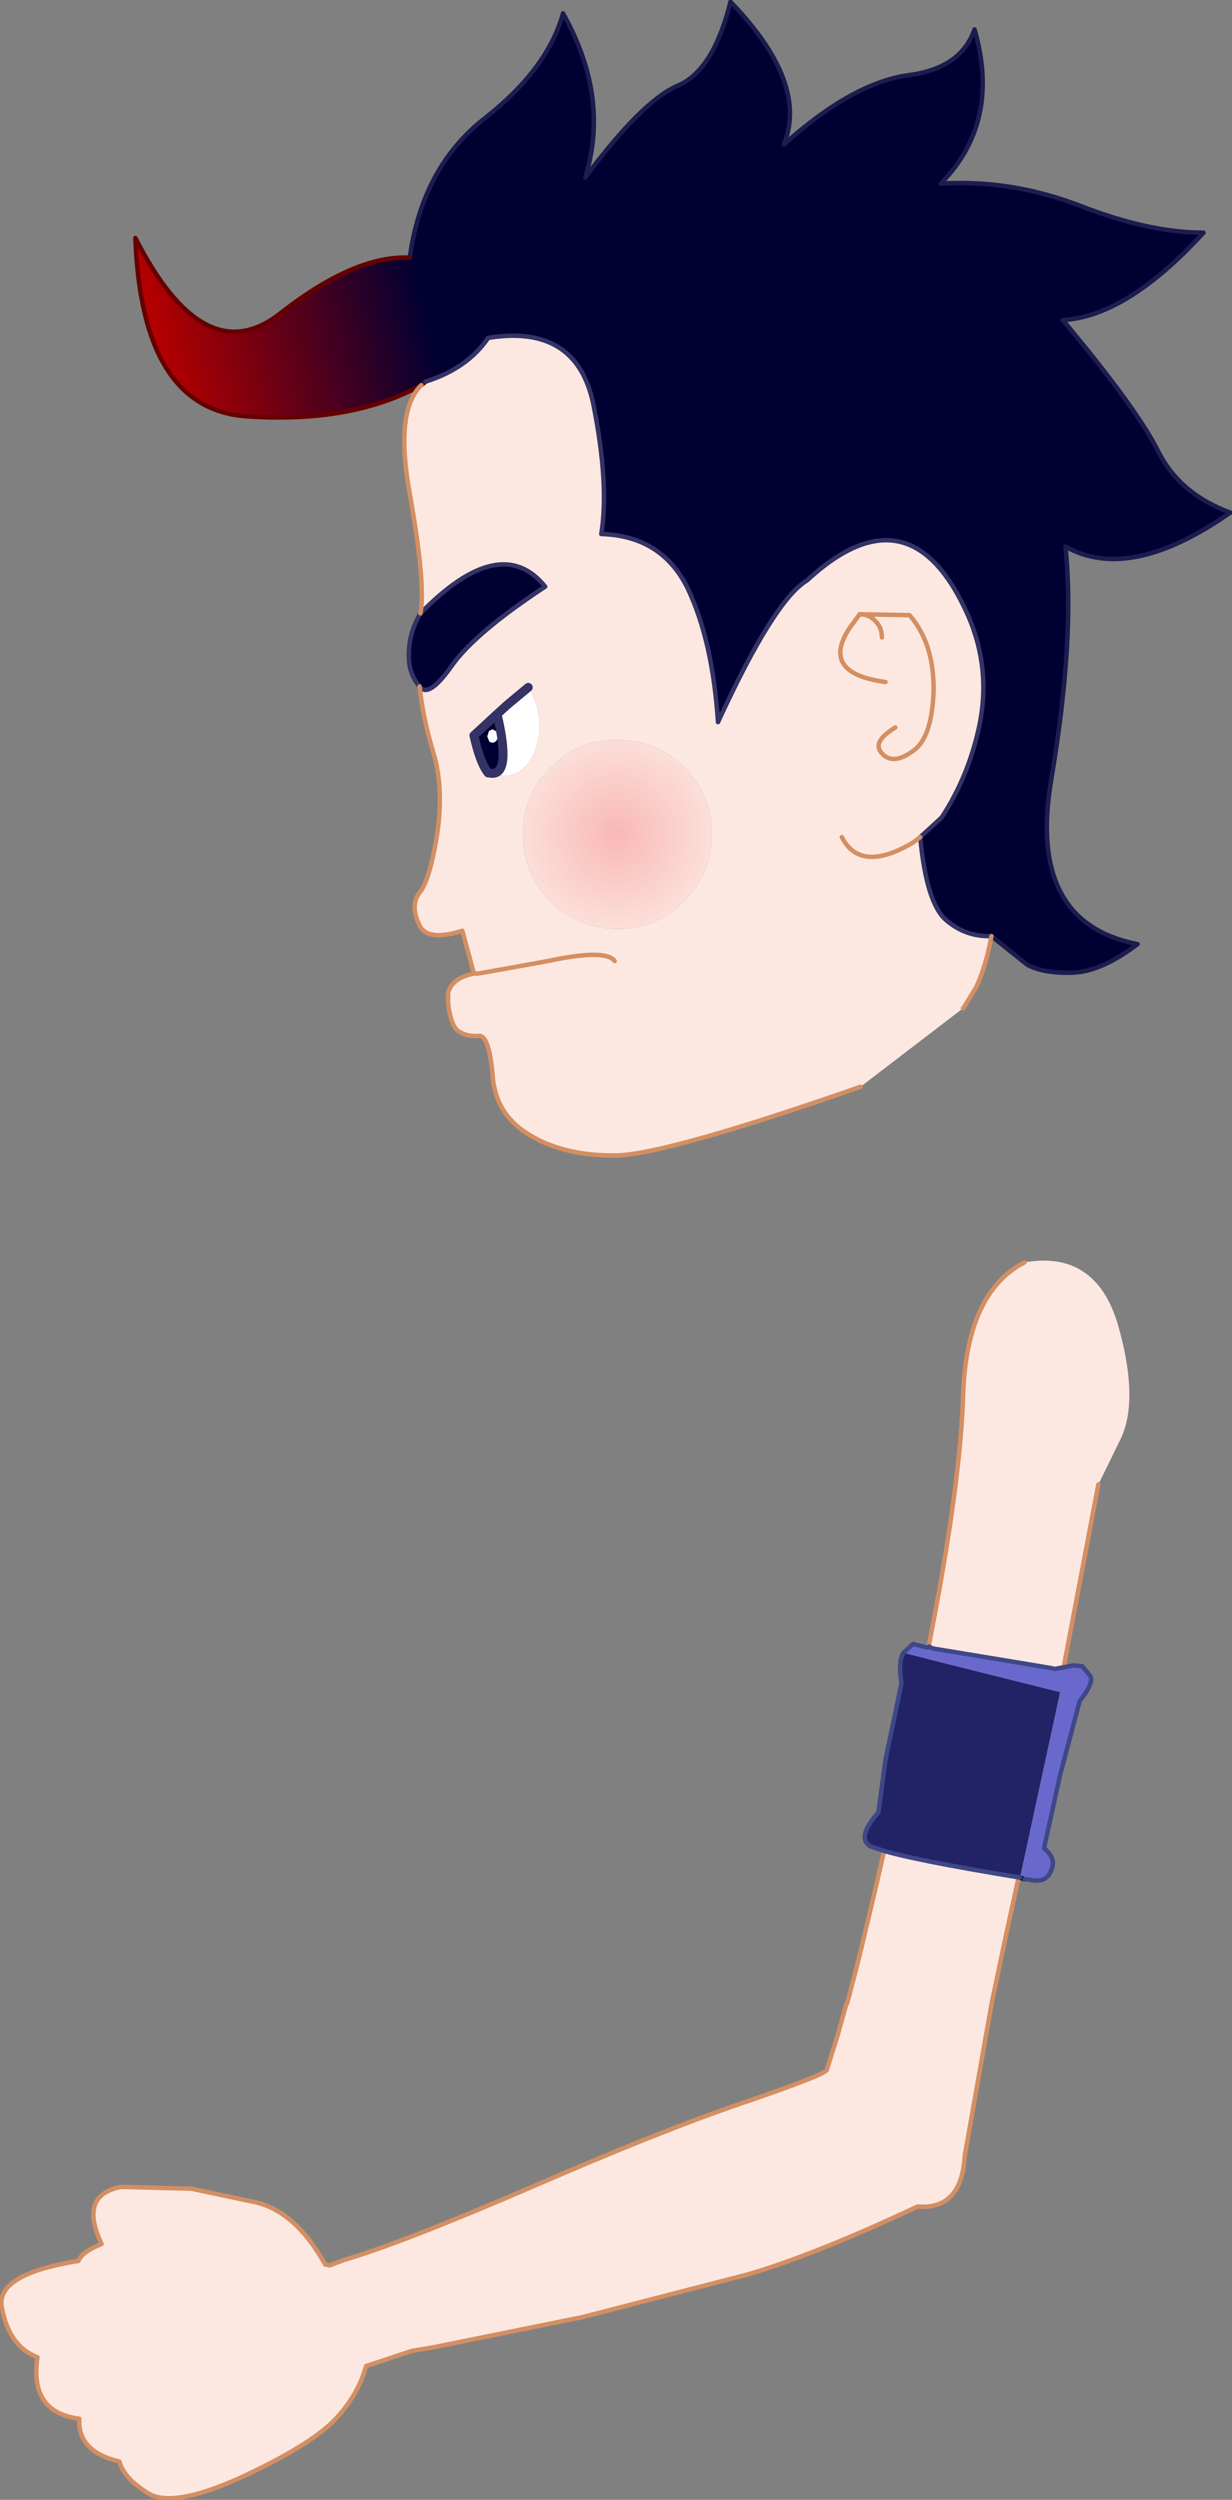 <?xml version="1.0" encoding="UTF-8" standalone="no"?>
<svg xmlns:xlink="http://www.w3.org/1999/xlink" height="140.2px" width="69.15px" xmlns="http://www.w3.org/2000/svg">
  <rect width="100%" height="100%" fill="#808080" stroke="none"/>
  <g transform="matrix(1.0, 0.0, 0.0, 1.0, 76.0, 251.7)">
    <path d="M-53.0 -237.25 Q-52.3 -242.35 -48.75 -245.1 -45.25 -247.85 -44.4 -250.95 -41.75 -246.25 -43.15 -241.75 -39.95 -246.05 -37.95 -246.9 -35.95 -247.75 -35.0 -251.6 -30.6 -247.05 -32.0 -243.6 -28.1 -247.1 -24.9 -247.5 -22.05 -247.9 -21.3 -250.05 -19.8 -244.85 -23.2 -241.4 -19.25 -241.65 -15.35 -240.15 -11.5 -238.65 -8.45 -238.65 -12.75 -233.95 -16.35 -233.75 -12.2 -228.8 -11.0 -226.4 -9.8 -224.0 -6.95 -222.95 -12.6 -219.0 -16.2 -221.05 -15.65 -215.95 -17.0 -207.95 -18.35 -199.95 -12.15 -198.75 -14.2 -197.2 -15.8 -197.15 -17.45 -197.1 -18.35 -197.6 L-20.35 -199.2 Q-21.8 -199.15 -22.9 -200.1 -24.0 -201.05 -24.35 -204.75 L-23.15 -205.85 Q-21.6 -208.2 -21.0 -211.15 -20.4 -214.25 -21.65 -217.15 -24.9 -224.5 -30.7 -219.15 -32.55 -218.05 -35.7 -211.2 -36.0 -215.75 -37.4 -218.7 -38.85 -221.65 -42.25 -221.75 -41.8 -224.55 -42.7 -229.05 -43.65 -233.55 -48.6 -232.75 -49.75 -231.05 -52.1 -230.3 L-52.35 -230.1 Q-56.25 -227.95 -62.15 -228.35 -68.05 -228.75 -68.4 -238.35 -64.55 -230.8 -60.3 -234.1 -56.1 -237.4 -53.0 -237.25" fill="url(#gradient0)" fill-rule="evenodd" stroke="none"/>
    <path d="M-20.35 -199.2 Q-20.65 -197.55 -21.2 -196.35 L-21.9 -195.2 -21.95 -195.15 -27.7 -190.75 Q-38.45 -187.0 -41.35 -186.9 -44.25 -186.85 -46.2 -188.0 -48.2 -189.15 -48.35 -191.4 -48.55 -193.7 -49.15 -193.6 -49.75 -193.55 -50.25 -193.85 -50.7 -194.15 -50.85 -195.45 L-50.85 -196.0 Q-50.65 -196.85 -49.4 -197.1 L-50.05 -199.5 Q-52.1 -198.85 -52.5 -199.9 -53.0 -201.0 -52.4 -201.7 -51.85 -202.45 -51.45 -205.0 -51.1 -207.5 -51.65 -209.4 -52.25 -211.35 -52.45 -213.2 -51.95 -212.5 -50.65 -214.35 -49.35 -216.2 -45.4 -218.8 -47.9 -221.9 -52.4 -217.3 -52.1 -218.95 -53.0 -224.0 -53.85 -228.65 -52.35 -230.1 L-52.1 -230.3 Q-49.75 -231.05 -48.6 -232.75 -43.65 -233.55 -42.7 -229.05 -41.8 -224.55 -42.25 -221.75 -38.85 -221.65 -37.4 -218.7 -36.0 -215.75 -35.7 -211.2 -32.55 -218.05 -30.7 -219.15 -24.9 -224.5 -21.65 -217.15 -20.4 -214.25 -21.0 -211.15 -21.6 -208.2 -23.15 -205.85 L-24.35 -204.75 Q-24.0 -201.05 -22.9 -200.1 -21.8 -199.15 -20.35 -199.2 M-46.35 -213.15 L-47.55 -212.15 -48.1 -211.65 -49.4 -210.45 Q-49.05 -208.9 -48.6 -208.35 L-48.55 -208.35 Q-46.75 -207.75 -46.0 -209.55 -45.3 -211.4 -46.35 -213.15 M-45.0 -208.75 Q-46.6 -207.25 -46.65 -205.05 -46.7 -202.85 -45.2 -201.25 -43.7 -199.7 -41.5 -199.6 -39.3 -199.55 -37.7 -201.05 -36.1 -202.6 -36.05 -204.8 -36.0 -207.0 -37.5 -208.55 -39.0 -210.15 -41.2 -210.2 -43.4 -210.3 -45.0 -208.75 M-27.75 -217.25 Q-27.2 -217.25 -26.85 -216.85 -26.5 -216.5 -26.5 -215.95 -26.5 -216.5 -26.85 -216.85 -27.2 -217.25 -27.75 -217.25 L-28.3 -216.5 Q-30.0 -213.95 -26.3 -213.45 -30.0 -213.95 -28.3 -216.5 L-27.75 -217.25 -24.95 -217.2 Q-23.55 -215.6 -23.6 -212.9 -23.7 -210.25 -24.8 -209.55 -25.85 -208.8 -26.45 -209.4 -27.15 -210.05 -25.75 -210.9 -27.15 -210.05 -26.45 -209.4 -25.85 -208.8 -24.8 -209.55 -23.7 -210.25 -23.6 -212.9 -23.55 -215.6 -24.95 -217.2 L-27.75 -217.25 M-41.5 -197.8 Q-42.0 -198.5 -45.25 -197.8 L-49.15 -197.1 -49.4 -197.1 -49.15 -197.1 -45.25 -197.8 Q-42.0 -198.5 -41.5 -197.8 M-28.75 -204.75 Q-27.7 -202.7 -24.75 -204.45 L-24.35 -204.75 -24.75 -204.45 Q-27.7 -202.7 -28.75 -204.75" fill="#fce8e0" fill-rule="evenodd" stroke="none"/>
    <path d="M-52.45 -213.2 Q-53.1 -213.95 -53.05 -215.05 -53.05 -216.2 -52.4 -217.3 -47.9 -221.9 -45.4 -218.8 -49.35 -216.2 -50.65 -214.35 -51.95 -212.5 -52.45 -213.2 M-48.55 -208.35 L-48.6 -208.35 Q-49.05 -208.9 -49.4 -210.45 L-48.1 -211.65 Q-47.25 -208.05 -48.55 -208.35 M-48.55 -210.7 L-48.65 -210.4 -48.55 -210.15 Q-48.5 -210.05 -48.35 -210.05 -48.25 -210.05 -48.15 -210.15 L-48.0 -210.4 -48.1 -210.65 -48.35 -210.8 -48.55 -210.7" fill="#000033" fill-rule="evenodd" stroke="none"/>
    <path d="M-48.1 -211.65 L-47.55 -212.15 -46.35 -213.15 Q-45.3 -211.4 -46.0 -209.55 -46.75 -207.75 -48.55 -208.35 -47.25 -208.05 -48.1 -211.65 M-48.55 -210.7 L-48.35 -210.8 -48.1 -210.65 -48.0 -210.4 -48.15 -210.15 Q-48.25 -210.05 -48.35 -210.05 -48.5 -210.05 -48.55 -210.15 L-48.65 -210.4 -48.55 -210.7" fill="#ffffff" fill-rule="evenodd" stroke="none"/>
    <path d="M-45.0 -208.75 Q-43.4 -210.3 -41.2 -210.2 -39.0 -210.15 -37.5 -208.55 -36.0 -207.0 -36.05 -204.8 -36.1 -202.6 -37.7 -201.05 -39.3 -199.55 -41.5 -199.6 -43.7 -199.7 -45.2 -201.25 -46.7 -202.85 -46.65 -205.05 -46.6 -207.25 -45.0 -208.75" fill="url(#gradient1)" fill-rule="evenodd" stroke="none"/>
    <path d="M-53.0 -237.25 Q-52.3 -242.35 -48.75 -245.1 -45.25 -247.85 -44.4 -250.95 -41.75 -246.25 -43.15 -241.75 -39.95 -246.05 -37.95 -246.9 -35.95 -247.75 -35.0 -251.6 -30.6 -247.05 -32.0 -243.6 -28.1 -247.1 -24.9 -247.5 -22.05 -247.9 -21.3 -250.05 -19.8 -244.85 -23.2 -241.4 -19.25 -241.65 -15.35 -240.15 -11.5 -238.65 -8.45 -238.65 -12.75 -233.95 -16.35 -233.75 -12.2 -228.8 -11.0 -226.4 -9.8 -224.0 -6.95 -222.95 -12.6 -219.0 -16.2 -221.05 -15.65 -215.95 -17.0 -207.95 -18.35 -199.95 -12.15 -198.75 -14.2 -197.2 -15.8 -197.15 -17.45 -197.1 -18.35 -197.6 L-20.35 -199.2" fill="none" stroke="#1c1c4f" stroke-linecap="round" stroke-linejoin="round" stroke-width="0.25"/>
    <path d="M-52.35 -230.1 Q-56.25 -227.95 -62.15 -228.35 -68.05 -228.75 -68.4 -238.35 -64.55 -230.8 -60.3 -234.1 -56.1 -237.4 -53.0 -237.25 M-52.1 -230.3 L-52.35 -230.1" fill="none" stroke="#660000" stroke-linecap="round" stroke-linejoin="round" stroke-width="0.25"/>
    <path d="M-52.45 -213.2 Q-53.1 -213.95 -53.05 -215.05 -53.05 -216.2 -52.4 -217.3 -47.9 -221.9 -45.4 -218.8 -49.35 -216.2 -50.65 -214.35 -51.95 -212.5 -52.45 -213.2 M-24.35 -204.75 L-23.15 -205.85 Q-21.6 -208.2 -21.0 -211.15 -20.4 -214.25 -21.65 -217.15 -24.9 -224.5 -30.7 -219.15 -32.55 -218.05 -35.7 -211.2 -36.0 -215.75 -37.4 -218.7 -38.85 -221.65 -42.25 -221.75 -41.8 -224.55 -42.7 -229.05 -43.65 -233.55 -48.6 -232.75 -49.75 -231.05 -52.1 -230.3 M-20.35 -199.2 Q-21.8 -199.15 -22.9 -200.1 -24.0 -201.05 -24.35 -204.75" fill="none" stroke="#333366" stroke-linecap="round" stroke-linejoin="round" stroke-width="0.25"/>
    <path d="M-20.35 -199.2 Q-20.65 -197.55 -21.2 -196.35 L-21.9 -195.2 -21.95 -195.15 M-27.7 -190.75 Q-38.45 -187.0 -41.35 -186.9 -44.25 -186.85 -46.2 -188.0 -48.2 -189.15 -48.35 -191.4 -48.55 -193.7 -49.15 -193.6 -49.75 -193.55 -50.25 -193.85 -50.7 -194.15 -50.85 -195.45 L-50.85 -196.0 Q-50.65 -196.85 -49.4 -197.1 L-50.05 -199.5 Q-52.1 -198.85 -52.5 -199.9 -53.0 -201.0 -52.4 -201.7 -51.85 -202.45 -51.45 -205.0 -51.1 -207.5 -51.65 -209.4 -52.25 -211.35 -52.45 -213.2 M-52.4 -217.3 Q-52.1 -218.95 -53.0 -224.0 -53.85 -228.65 -52.35 -230.1 M-49.4 -197.1 L-49.15 -197.1 -45.25 -197.8 Q-42.0 -198.5 -41.5 -197.8 M-26.3 -213.45 Q-30.0 -213.95 -28.3 -216.5 L-27.75 -217.25 -24.95 -217.2 Q-23.55 -215.6 -23.6 -212.9 -23.7 -210.25 -24.8 -209.55 -25.85 -208.8 -26.45 -209.4 -27.15 -210.05 -25.75 -210.9 M-26.5 -215.95 Q-26.5 -216.5 -26.85 -216.85 -27.2 -217.25 -27.75 -217.25 M-24.35 -204.75 L-24.75 -204.45 Q-27.7 -202.7 -28.75 -204.75" fill="none" stroke="#d38f63" stroke-linecap="round" stroke-linejoin="round" stroke-width="0.25"/>
    <path d="M-48.1 -211.65 L-47.55 -212.15 -46.35 -213.15 M-48.55 -208.35 L-48.6 -208.35 Q-49.05 -208.9 -49.4 -210.45 L-48.1 -211.65 Q-47.25 -208.05 -48.55 -208.35" fill="none" stroke="#333366" stroke-linecap="round" stroke-linejoin="round" stroke-width="0.5"/>
    <path d="M-14.35 -168.45 L-16.6 -156.6 -19.55 -143.1 -20.35 -139.3 -20.4 -139.0 -21.85 -130.8 -21.85 -130.75 Q-22.05 -127.75 -24.5 -127.95 -30.25 -125.25 -34.0 -124.15 L-43.3 -121.75 -51.7 -120.05 -52.9 -119.85 -55.45 -119.0 Q-55.95 -117.2 -57.45 -115.75 -59.0 -114.35 -62.6 -112.7 -66.3 -111.05 -67.65 -111.85 -69.05 -112.7 -69.3 -113.65 -71.65 -114.2 -71.55 -116.05 -74.35 -116.4 -73.9 -119.5 -75.5 -120.1 -75.9 -122.3 -76.25 -124.15 -71.6 -124.9 -71.4 -125.4 -70.3 -125.85 -71.6 -128.6 -69.2 -129.05 L-65.25 -128.95 -61.95 -128.25 Q-59.5 -127.85 -57.75 -124.7 L-57.5 -124.65 -56.7 -124.95 Q-53.45 -125.9 -46.15 -129.05 -38.9 -132.2 -34.35 -133.75 -29.8 -135.3 -29.6 -135.6 L-29.0 -137.5 -28.5 -139.3 -28.45 -139.35 -27.95 -141.25 Q-26.75 -146.05 -24.65 -155.6 -22.15 -167.3 -21.95 -173.25 -21.8 -179.2 -18.5 -180.9 -14.5 -181.6 -13.25 -177.4 -12.05 -173.2 -13.1 -171.0 L-14.35 -168.45" fill="#fce8e0" fill-rule="evenodd" stroke="none"/>
    <path d="M-14.35 -168.45 L-16.6 -156.6 -19.55 -143.1 -20.35 -139.3 -20.4 -139.0 -21.85 -130.8 -21.85 -130.75 Q-22.05 -127.75 -24.5 -127.95 -30.25 -125.25 -34.0 -124.15 L-43.3 -121.75 -51.7 -120.05 -52.9 -119.85 -55.45 -119.0 Q-55.95 -117.2 -57.45 -115.75 -59.0 -114.35 -62.6 -112.7 -66.3 -111.05 -67.65 -111.85 -69.05 -112.7 -69.3 -113.65 -71.65 -114.2 -71.55 -116.05 -74.35 -116.4 -73.9 -119.5 -75.5 -120.1 -75.9 -122.3 -76.25 -124.15 -71.6 -124.9 -71.4 -125.4 -70.3 -125.85 -71.6 -128.6 -69.2 -129.05 L-65.25 -128.95 -61.95 -128.25 Q-59.5 -127.85 -57.75 -124.7 L-57.5 -124.65 -56.7 -124.95 Q-53.45 -125.9 -46.15 -129.05 -38.9 -132.2 -34.35 -133.75 -29.8 -135.3 -29.6 -135.6 L-29.0 -137.5 -28.5 -139.3 -28.45 -139.35 -27.95 -141.25 Q-26.75 -146.05 -24.65 -155.6 -22.15 -167.3 -21.95 -173.25 -21.8 -179.2 -18.5 -180.9" fill="none" stroke="#d38f63" stroke-linecap="round" stroke-linejoin="round" stroke-width="0.25"/>
    <path d="M-25.3 -159.0 L-24.75 -159.5 -23.95 -159.3 -23.85 -159.35 -23.65 -159.25 -23.35 -159.2 -17.0 -158.15 -16.8 -158.1 -16.25 -158.2 -15.75 -158.3 -15.25 -158.25 -14.8 -157.7 Q-14.6 -157.3 -15.4 -156.3 L-16.5 -152.15 -17.4 -148.05 Q-16.75 -147.5 -16.95 -146.95 -17.2 -146.0 -18.3 -146.3 L-18.5 -146.3 -18.75 -146.4 -16.5 -156.8 -25.3 -159.0" fill="#6969cd" fill-rule="evenodd" stroke="none"/>
    <path d="M-18.75 -146.4 Q-24.85 -147.4 -26.55 -147.95 L-27.15 -148.15 Q-27.95 -148.65 -26.7 -150.05 L-26.3 -153.0 -25.4 -157.3 Q-25.6 -158.5 -25.3 -159.0 L-16.5 -156.8 -18.75 -146.4" fill="#222266" fill-rule="evenodd" stroke="none"/>
    <path d="M-18.5 -146.3 L-18.75 -146.4" fill="none" stroke="#000000" stroke-linecap="round" stroke-linejoin="round" stroke-width="0.25"/>
    <path d="M-25.3 -159.0 L-24.75 -159.5 -23.95 -159.3 -23.85 -159.35 M-15.25 -158.25 L-14.8 -157.7 Q-14.6 -157.3 -15.4 -156.3 L-16.5 -152.15 -17.4 -148.05 Q-16.75 -147.5 -16.95 -146.95 -17.2 -146.0 -18.3 -146.3 L-18.5 -146.3 M-26.55 -147.95 L-27.15 -148.15 Q-27.95 -148.65 -26.7 -150.05 L-26.3 -153.0 -25.4 -157.3 Q-25.6 -158.5 -25.3 -159.0" fill="none" stroke="#3f4887" stroke-linecap="round" stroke-linejoin="round" stroke-width="0.25"/>
    <path d="M-23.85 -159.35 L-23.65 -159.25 -23.35 -159.2 -17.0 -158.15 -16.8 -158.1 -16.25 -158.2 -15.75 -158.3 -15.25 -158.25 M-18.75 -146.4 Q-24.85 -147.4 -26.55 -147.95" fill="none" stroke="#3f4887" stroke-linecap="round" stroke-linejoin="round" stroke-width="0.25"/>
  </g>
  <defs>
    <linearGradient gradientTransform="matrix(-0.009, 0.002, -0.008, -0.033, -55.4, -216.4)" gradientUnits="userSpaceOnUse" id="gradient0" spreadMethod="pad" x1="-819.2" x2="819.2">
      <stop offset="0.0" stop-color="#000033"/>
      <stop offset="1.0" stop-color="#b30000"/>
    </linearGradient>
    <radialGradient cx="0" cy="0" gradientTransform="matrix(0.008, 2.0E-4, -2.0E-4, 0.008, -41.4, -204.95)" gradientUnits="userSpaceOnUse" id="gradient1" r="819.2" spreadMethod="pad">
      <stop offset="0.0" stop-color="#f9b8b5"/>
      <stop offset="1.0" stop-color="#fce8e0"/>
    </radialGradient>
  </defs>
</svg>
